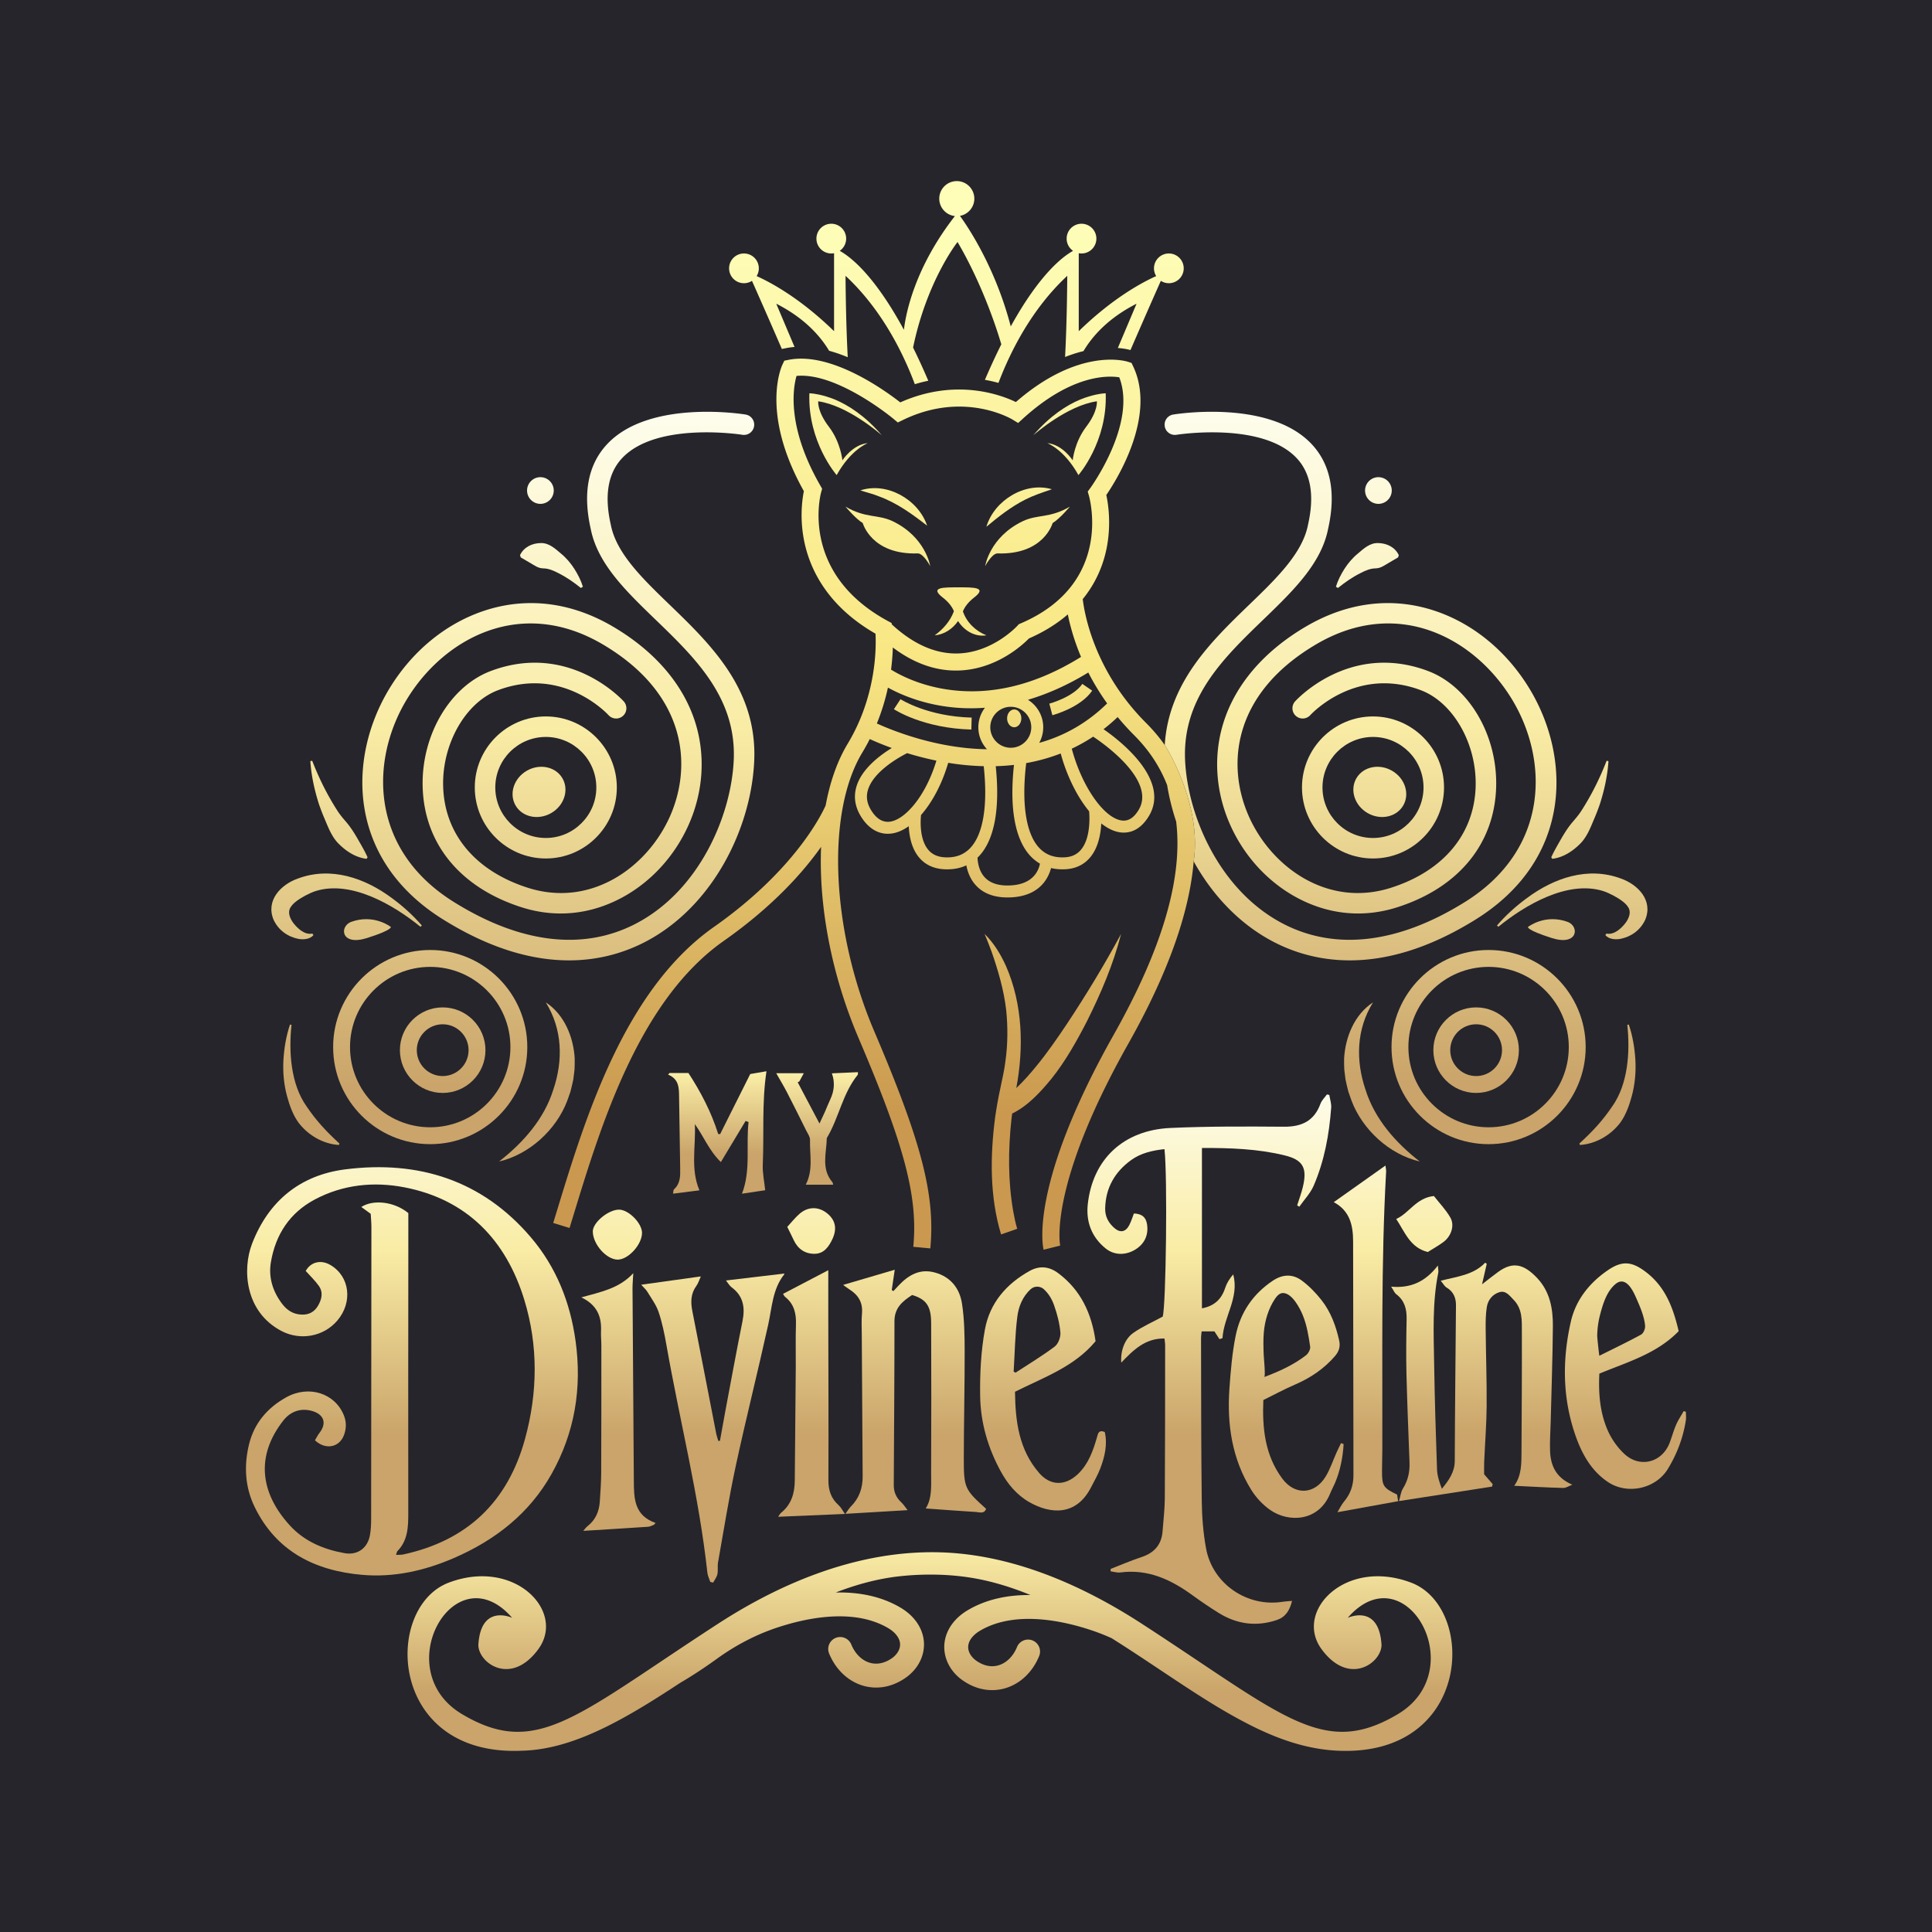 <?xml version="1.0" encoding="UTF-8"?>
<svg data-bbox="0 0 1080 1080" viewBox="0 0 1080 1080" xmlns:xlink="http://www.w3.org/1999/xlink" xmlns="http://www.w3.org/2000/svg" data-type="ugc">
    <g>
        <defs>
            <linearGradient gradientUnits="userSpaceOnUse" y2="654.411" x2="400.958" y1="560.323" x1="400.958" id="9034218b-8749-4b3d-8b19-a169f13dc2dc">
                <stop stop-color="#fefef1" offset="0"/>
                <stop stop-color="#f9eca5" offset=".436"/>
                <stop stop-color="#caa46a" offset=".902"/>
            </linearGradient>
            <linearGradient xlink:href="#9034218b-8749-4b3d-8b19-a169f13dc2dc" y2="654.411" x2="456.752" y1="560.323" x1="456.752" id="f95d749e-c808-4c98-a829-6e8ddc7b9299"/>
            <linearGradient xlink:href="#9034218b-8749-4b3d-8b19-a169f13dc2dc" y2="823.96" x2="230.26" y1="602.345" x1="230.26" id="709cb539-4118-45a6-88e2-eb977bedd6a3"/>
            <linearGradient xlink:href="#9034218b-8749-4b3d-8b19-a169f13dc2dc" y2="823.96" x2="676.018" y1="602.345" x1="676.018" id="9fe10ac4-d33c-42af-826f-02a4d916a115"/>
            <linearGradient xlink:href="#9034218b-8749-4b3d-8b19-a169f13dc2dc" y2="823.96" x2="828.292" y1="602.345" x1="828.292" id="b15c962d-3d10-4c7e-83f5-638ecd8b5730"/>
            <linearGradient xlink:href="#9034218b-8749-4b3d-8b19-a169f13dc2dc" y2="823.96" x2="511.282" y1="602.345" x1="511.282" id="50cb4653-ade4-4680-9e15-755ba3533183"/>
            <linearGradient xlink:href="#9034218b-8749-4b3d-8b19-a169f13dc2dc" y2="823.96" x2="398.456" y1="602.345" x1="398.456" id="33cf7372-b851-4bbb-8c1a-a7ebe2e97a59"/>
            <linearGradient xlink:href="#9034218b-8749-4b3d-8b19-a169f13dc2dc" y2="823.96" x2="583.05" y1="602.345" x1="583.05" id="90bc402e-d610-4595-ac2f-89caa4f78278"/>
            <linearGradient xlink:href="#9034218b-8749-4b3d-8b19-a169f13dc2dc" y2="823.96" x2="719.01" y1="602.345" x1="719.01" id="2987412a-b6ea-4859-a5f2-d4e53fb7e7f7"/>
            <linearGradient xlink:href="#9034218b-8749-4b3d-8b19-a169f13dc2dc" y2="823.96" x2="908.647" y1="602.345" x1="908.647" id="10fcb346-af90-4e19-8b1d-715fadc1506c"/>
            <linearGradient xlink:href="#9034218b-8749-4b3d-8b19-a169f13dc2dc" y2="823.96" x2="763.572" y1="602.345" x1="763.572" id="1877f6bd-83b6-4aec-84db-4ff1969176a5"/>
            <linearGradient xlink:href="#9034218b-8749-4b3d-8b19-a169f13dc2dc" y2="823.96" x2="345.716" y1="602.345" x1="345.716" id="d550c532-ce02-4b51-aa04-00660fd9a960"/>
            <linearGradient xlink:href="#9034218b-8749-4b3d-8b19-a169f13dc2dc" y2="823.96" x2="453.658" y1="602.345" x1="453.658" id="99857a58-0ee8-4006-87eb-22d185e1cafa"/>
            <linearGradient xlink:href="#9034218b-8749-4b3d-8b19-a169f13dc2dc" y2="823.96" x2="796.176" y1="602.345" x1="796.176" id="91efcf8c-1dfd-406b-b966-a3c9fe249283"/>
            <linearGradient xlink:href="#9034218b-8749-4b3d-8b19-a169f13dc2dc" y2="823.96" x2="345.135" y1="602.345" x1="345.135" id="ec0d1a38-a638-4641-be5b-15e43594fca5"/>
            <linearGradient xlink:href="#9034218b-8749-4b3d-8b19-a169f13dc2dc" y2="823.96" x2="453.449" y1="602.345" x1="453.449" id="737e4ff9-843a-4243-8339-1d8ad7e1ccf5"/>
            <linearGradient xlink:href="#9034218b-8749-4b3d-8b19-a169f13dc2dc" y2="649.852" x2="312.128" y1="219.563" x1="312.128" id="c6746786-41f0-4236-ab77-7bae22726235"/>
            <linearGradient xlink:href="#9034218b-8749-4b3d-8b19-a169f13dc2dc" y2="649.852" x2="305.11" y1="219.563" x1="305.11" id="bc79db14-2c8e-4951-95b0-a80249e1adf6"/>
            <linearGradient xlink:href="#9034218b-8749-4b3d-8b19-a169f13dc2dc" gradientTransform="rotate(30 301.31 442.676)" y2="649.852" x2="301.311" y1="219.563" x1="301.311" id="0c8ffb41-cf7c-478c-a5e9-c916aaafeb82"/>
            <linearGradient xlink:href="#9034218b-8749-4b3d-8b19-a169f13dc2dc" y2="649.852" x2="193.752" y1="219.563" x1="193.752" id="0328f5fe-0c5e-4d5d-a80d-46e84858c0d3"/>
            <linearGradient xlink:href="#9034218b-8749-4b3d-8b19-a169f13dc2dc" y2="649.852" x2="189.483" y1="219.563" x1="189.483" id="fd0c6dc4-74ff-4eee-879d-c1e670f9b0a6"/>
            <linearGradient xlink:href="#9034218b-8749-4b3d-8b19-a169f13dc2dc" y2="649.852" x2="205.391" y1="219.563" x1="205.391" id="f22c0efe-73dd-49d9-9008-2d7f8f89dafd"/>
            <linearGradient xlink:href="#9034218b-8749-4b3d-8b19-a169f13dc2dc" y2="649.852" x2="174.045" y1="219.563" x1="174.045" id="21e95e66-ce40-4007-9312-e7994bb26fdf"/>
            <linearGradient xlink:href="#9034218b-8749-4b3d-8b19-a169f13dc2dc" y2="649.852" x2="240.495" y1="219.563" x1="240.495" id="bfded610-6fcf-4c0f-90a5-5fb09b212260"/>
            <linearGradient xlink:href="#9034218b-8749-4b3d-8b19-a169f13dc2dc" y2="649.852" x2="247.464" y1="219.563" x1="247.464" id="e6ad893f-d2fa-48db-b559-c1ff0fdb1d74"/>
            <linearGradient xlink:href="#9034218b-8749-4b3d-8b19-a169f13dc2dc" y2="649.852" x2="300.123" y1="219.563" x1="300.123" id="e0475bb9-f957-44c7-afde-7da72cc10b1e"/>
            <linearGradient xlink:href="#9034218b-8749-4b3d-8b19-a169f13dc2dc" y2="649.852" x2="308.266" y1="219.563" x1="308.266" id="fe2e23a4-0fea-4beb-9412-5dbd1a07c864"/>
            <linearGradient xlink:href="#9034218b-8749-4b3d-8b19-a169f13dc2dc" gradientTransform="rotate(67.5 302.09 274.203)" y2="649.852" x2="302.089" y1="219.563" x1="302.089" id="9202b10d-f834-4b12-88a6-8be7dd47c4a1"/>
            <linearGradient xlink:href="#9034218b-8749-4b3d-8b19-a169f13dc2dc" y2="647.667" x2="760.544" y1="218.417" x1="760.544" id="b8543bcc-3fcc-4828-acda-ddb5083999e0"/>
            <linearGradient xlink:href="#9034218b-8749-4b3d-8b19-a169f13dc2dc" y2="647.667" x2="767.518" y1="218.417" x1="767.518" id="634f5f7f-d8fd-402e-b10e-e97b0c6aac62"/>
            <linearGradient xlink:href="#9034218b-8749-4b3d-8b19-a169f13dc2dc" gradientTransform="rotate(60 771.317 442.676)" y2="647.667" x2="771.317" y1="218.417" x1="771.317" id="1655fd2f-544d-4f64-a6bc-3ef20925604e"/>
            <linearGradient xlink:href="#9034218b-8749-4b3d-8b19-a169f13dc2dc" y2="647.667" x2="878.877" y1="218.417" x1="878.877" id="d26a50ca-cb79-4e71-8831-4b2cae021629"/>
            <linearGradient xlink:href="#9034218b-8749-4b3d-8b19-a169f13dc2dc" y2="647.667" x2="883.146" y1="218.417" x1="883.146" id="9a7b9050-8995-4eeb-bc4e-8125dbcfdd82"/>
            <linearGradient xlink:href="#9034218b-8749-4b3d-8b19-a169f13dc2dc" y2="647.667" x2="867.237" y1="218.417" x1="867.237" id="11adbe1a-a405-4749-b840-ea74d8fd582e"/>
            <linearGradient xlink:href="#9034218b-8749-4b3d-8b19-a169f13dc2dc" y2="647.667" x2="898.583" y1="218.417" x1="898.583" id="89dd97aa-70fc-4ed7-b03b-ec955da4e4dd"/>
            <linearGradient xlink:href="#9034218b-8749-4b3d-8b19-a169f13dc2dc" y2="647.667" x2="832.133" y1="218.417" x1="832.133" id="d53b88a7-17a5-4f88-9b01-746e8adbcc85"/>
            <linearGradient xlink:href="#9034218b-8749-4b3d-8b19-a169f13dc2dc" y2="647.667" x2="825.165" y1="218.417" x1="825.165" id="98c4c877-c72a-48eb-b4cc-dab1789f13e9"/>
            <linearGradient xlink:href="#9034218b-8749-4b3d-8b19-a169f13dc2dc" y2="647.667" x2="772.506" y1="218.417" x1="772.506" id="18cc31ae-699f-4b22-9dc9-e1983d382e55"/>
            <linearGradient xlink:href="#9034218b-8749-4b3d-8b19-a169f13dc2dc" y2="647.667" x2="764.362" y1="218.417" x1="764.362" id="54aea180-a91c-4b3e-906d-3fc84bd62fdc"/>
            <linearGradient xlink:href="#9034218b-8749-4b3d-8b19-a169f13dc2dc" gradientTransform="rotate(67.5 770.54 274.203)" y2="647.667" x2="770.539" y1="218.417" x1="770.539" id="4368f7e5-1811-4081-84bb-f7f74d50ac7f"/>
            <linearGradient xlink:href="#9034218b-8749-4b3d-8b19-a169f13dc2dc" y2="963.355" x2="519.842" y1="791.443" x1="519.842" id="92e2280d-e9ef-4a3e-a586-3d47b5508cd6"/>
            <linearGradient gradientUnits="userSpaceOnUse" y2="676.934" x2="574.375" y1="123.295" x1="574.375" id="67b7a0e9-1671-4bbb-8fae-f8eecf2fa855">
                <stop stop-color="#fefeb9" offset="0"/>
                <stop stop-color="#f9e784" offset=".436"/>
                <stop stop-color="#ca994f" offset=".902"/>
            </linearGradient>
            <linearGradient xlink:href="#67b7a0e9-1671-4bbb-8fae-f8eecf2fa855" y2="676.934" x2="496.329" y1="123.295" x1="496.329" id="9af6c9a8-dffe-41e6-acac-213ea8f527c4"/>
            <linearGradient xlink:href="#67b7a0e9-1671-4bbb-8fae-f8eecf2fa855" y2="676.934" x2="569.705" y1="123.295" x1="569.705" id="66a3a324-f59a-4b33-9e45-993c5c12cf81"/>
            <linearGradient xlink:href="#67b7a0e9-1671-4bbb-8fae-f8eecf2fa855" y2="676.934" x2="499.618" y1="123.295" x1="499.618" id="7cb5c87f-c379-43e6-96c4-d14e85a5bab6"/>
            <linearGradient xlink:href="#67b7a0e9-1671-4bbb-8fae-f8eecf2fa855" y2="676.934" x2="536.957" x1="536.957" id="f3fd6188-1db6-46c3-b670-032c575d8e2d"/>
            <linearGradient xlink:href="#67b7a0e9-1671-4bbb-8fae-f8eecf2fa855" y2="676.934" x2="597.888" x1="597.888" id="01132e83-2355-47c6-881e-1e90d99c0941"/>
            <linearGradient xlink:href="#67b7a0e9-1671-4bbb-8fae-f8eecf2fa855" y2="676.934" x2="472.663" y1="123.295" x1="472.663" id="204753ef-af76-4486-953a-16d3a30064b2"/>
            <linearGradient xlink:href="#67b7a0e9-1671-4bbb-8fae-f8eecf2fa855" y2="676.934" x2="588.529" x1="588.529" id="334dc483-1672-4a8d-a8b2-9739c6aeb89d"/>
            <linearGradient xlink:href="#67b7a0e9-1671-4bbb-8fae-f8eecf2fa855" y2="676.934" x2="521.436" y1="123.295" x1="521.436" id="9821de97-6b05-4b8a-9b30-0b0176d90e1f"/>
            <linearGradient xlink:href="#67b7a0e9-1671-4bbb-8fae-f8eecf2fa855" y2="676.934" x2="598.557" y1="123.295" x1="598.557" id="326f197f-11d3-4128-9941-f1a154b4c556"/>
            <linearGradient xlink:href="#67b7a0e9-1671-4bbb-8fae-f8eecf2fa855" y2="676.934" x2="566.954" y1="123.295" x1="566.954" id="7ee46100-51e8-4b0d-955b-a38a11398cdc"/>
            <linearGradient xlink:href="#67b7a0e9-1671-4bbb-8fae-f8eecf2fa855" y2="676.934" x2="534.636" y1="123.295" x1="534.636" id="fc07685f-d857-4ce5-be84-516de0b8c29c"/>
            <linearGradient xlink:href="#67b7a0e9-1671-4bbb-8fae-f8eecf2fa855" y2="676.934" x2="488.619" y1="123.295" x1="488.619" id="dcd7d7c2-7457-443d-a748-633f2e8c3721"/>
        </defs>
        <path fill="#26252c" d="M1080 0v1080H0V0z"/>
        <path d="M427.745 665.34c-3.628.544-8.09 1.215-12.979 1.95 5.052-13.08 2.17-26.698 3.685-40.043l-1.652-.644-13.836 23c-6.64-6.449-9.59-14.388-14.547-21.207.607 12.483-2.543 25.099 2.573 37.007l-14.749 1.863c.185-.872.073-2.025.586-2.492 3.483-3.172 3.474-7.266 3.4-11.464-.234-13.205-.39-26.411-.61-39.616-.085-5.1.221-10.391-6.163-12.987l.814-.887h10.56c6.843 10.465 12.765 21.755 16.648 34.101l1.071.076c5.5-10.977 11-21.954 16.84-33.606l9.076-1.56c-2.659 17.625-1.298 34.911-2.064 52.109-.212 4.74.856 9.536 1.347 14.399Z" fill="url(#9034218b-8749-4b3d-8b19-a169f13dc2dc)"/>
        <path d="m465.015 599.998 14.574-.65c-.044.607.104 1.219-.137 1.516-8.487 10.45-10.487 24.066-17.274 35.339-.14 8.353-3.292 17.087 3.122 24.62.272.32.277.869.445 1.443h-15.336c4.307-8.256 2.161-16.778 2.396-25.068.049-1.713-1.28-3.508-2.117-5.195-3.52-7.096-7.038-14.194-10.674-21.232-1.852-3.585-3.952-7.043-6.106-10.851h15.426l-2.504 4.615q-.454.24-.91.477l12.178 23.055c1.244-2.673 2.143-4.535 2.98-6.423 1.03-2.323 1.937-4.703 3.023-6.999q3.533-7.47.914-14.647" fill="url(#f95d749e-c808-4c98-a829-6e8ddc7b9299)"/>
        <path d="m207.222 678.515-5.254-3.812c6.847-4.376 18.563-2.938 26.292 3.419 0 6.324.003 13.46 0 20.598-.029 49.02-.113 98.04-.033 147.06.013 7.8-.197 15.322-6.101 21.35-.371.378-.39 1.103-.702 2.07 1.59-.093 2.853-.002 4.04-.26 35.731-7.758 58.34-29.357 68.024-64.57 7.139-25.963 7.408-52.248-.403-77.765-10.166-33.205-31.866-56.074-66.979-62.878-17.052-3.305-34.358-1.612-50.17 6.812-14.002 7.46-21.897 19.59-24.51 35.024-1.446 8.543 1.078 16.425 6.307 23.316 2.693 3.549 6.17 5.827 10.891 5.992 4.115.144 7.118-1.508 9.128-4.93 2.13-3.624 3.063-7.555.409-11.236-2.104-2.918-4.758-5.438-7.267-8.246 2.81-5.014 8.47-6.488 13.867-3.288 10.793 6.403 12.554 20.738 3.811 31.024-7.692 9.05-20.737 11.337-31.232 5.837-20.45-10.72-21.977-34.461-16.415-48.852 9.257-23.957 27-38.335 52.155-41.512 40.773-5.149 76.432 6.015 103.712 38.038 14.136 16.594 21.964 36.278 24.964 57.947 3.634 26.26-.439 51.135-13.397 74.234-12.457 22.207-31.53 37.072-54.675 47.085-16.336 7.067-33.416 10.913-51.113 9.385-26.404-2.28-48.157-13.054-60.277-38.083-5.365-11.08-6-23.045-3.055-35.007 2.91-11.82 10.37-20.392 20.776-26.17 12.655-7.026 27.2-2.247 32.173 9.989 1.526 3.753 1.49 7.42.088 11.154-2.577 6.868-10.27 8.484-16.215 2.89.785-1.303 1.504-2.825 2.516-4.117 4.198-5.36 2.581-10.34-4.056-12.257-6.176-1.784-12.009.055-16.149 5.334-15.528 19.803-12.978 40.452 3.684 58.668 8.118 8.874 18.862 13.389 30.573 15.469 7.208 1.28 12.896-2.815 14.18-10.082.523-2.956.658-6.013.663-9.025.083-54.434.124-108.868.145-163.302.001-2.512-.266-5.024-.395-7.303" fill="url(#709cb539-4118-45a6-88e2-eb977bedd6a3)"/>
        <path d="M620.816 877.05c5.744-2.226 11.408-4.696 17.252-6.616 7.158-2.353 11.246-6.91 11.817-14.469.466-6.18 1.216-12.364 1.254-18.55.178-28.481.154-56.964.179-85.446.001-1.22-.233-2.44-.365-3.73-10.733-.205-17.425 6.426-24.161 13.48-.51-6.38 1.831-13.197 6.784-16.657 5.025-3.51 10.754-6.013 16.388-9.074 1.842-5.976 2.748-78.592.98-93.618-6.653.72-13.159 2.18-18.578 6.086-9.118 6.57-14.345 15.537-14.568 27.094-.087 4.52 1.837 7.997 5.056 10.855 3.336 2.962 6.451 2.351 8.48-1.68 1.05-2.082 1.736-4.346 2.535-6.397 4.594.232 6.736 2.133 7.344 6.15.902 5.97-1.48 10.99-6.701 14.114-5.444 3.257-11.704 3.174-16.533-.762-7.75-6.317-10.954-14.826-9.91-24.586 2.693-25.188 19.932-41.509 46.204-42.704 21.12-.96 42.302-.855 63.452-.697 9.927.074 16.903-3.197 20.429-12.85.7-1.916 2.375-3.475 3.6-5.198l1.344.294c.371 2.391 1.211 4.818 1.037 7.169-1.109 14.984-3.794 29.697-9.773 43.542-1.85 4.281-5.32 7.863-8.048 11.764l-1.2-.755c1.08-3.431 2.376-6.812 3.203-10.303 2.508-10.596.19-15.114-10.244-17.659-15.026-3.664-30.411-4.17-46.177-4.135v89.652c6.666-1.224 10.868-4.899 12.944-11.289.898-2.764 2.482-5.307 4.539-7.69 3.506 13.03-5.297 23.554-5.99 35.648l-1.696.563-2.819-4.355h-7.147c-.12 1.258-.34 2.47-.337 3.682.085 30.393.025 60.788.404 91.177.111 8.873.81 17.855 2.421 26.57 3.657 19.786 23.044 32.908 42.85 29.723 1.486-.24 3.004-.285 5.208-.483-1.359 5.498-3.74 9.08-8.553 10.696-11.446 3.84-22.301 2.334-32.471-3.966-4.998-3.096-9.871-6.418-14.627-9.877-12.037-8.756-24.862-14.778-40.316-12.755-1.746.23-3.602-.382-5.408-.604z" fill="url(#9fe10ac4-d33c-42af-826f-02a4d916a115)"/>
        <path d="M805.386 715.935c9.342-2.39 18.311-3.225 24.841-10.086l.874.642c-.845 3.67-1.69 7.34-2.631 11.437 3.21-2.47 6.081-4.79 9.066-6.951 8.334-6.036 14.482-4.186 21.718 3.43 7.163 7.54 8.898 17.136 8.814 26.99-.152 17.817-.783 35.63-1.22 53.446-.132 5.407-.556 10.824-.358 16.219.306 8.342 3.426 15.052 12.428 18.878-1.703.643-3.421 1.873-5.108 1.831-8.995-.22-17.982-.76-27.362-1.207 4.166-5.747 4.042-12.472 4.078-19.136.118-22.276.27-44.553.203-66.829-.02-6.288.427-12.855-4.594-17.974-2.233-2.276-4.326-5.361-7.9-4.305-3.851 1.138-6.444 4.324-7.09 8.27-.663 4.05-.685 8.24-.648 12.364.13 14.32.652 28.641.546 42.959-.077 10.49-.928 20.973-1.383 31.46-.109 2.505-.016 5.019-.016 6.754l4.751 5.472-.319 1.419-52.037 8.09c.785-2.607 1.021-5.126 2.223-7.038 2.843-4.521 3.857-9.336 3.667-14.552-.603-16.538-1.318-33.073-1.715-49.616-.245-10.177-.113-20.37.091-30.55.113-5.588-1.128-10.346-5.804-13.885-.985-.745-1.476-2.144-2.836-4.222 11.189 1.02 19.253-2.94 26.117-11.795.15 2.218.399 3.1.237 3.897-3.416 16.843-2.6 33.89-2.328 50.887.315 19.724.91 39.446 1.614 59.16.13 3.65 1.359 7.262 2.713 10.858 3.898-4.802 7.18-9.324 7.2-15.63.099-28.959.448-57.917.68-86.875.034-4.24-1.374-7.719-5.267-10.017-1.144-.676-1.843-2.108-3.246-3.795Z" fill="url(#b15c962d-3d10-4c7e-83f5-638ecd8b5730)"/>
        <path d="M472.59 846.24c1.266-1.716 2.025-3.065 3.079-4.122 4.66-4.67 6.61-10.305 6.56-16.834-.205-26.403-.342-52.806-.489-79.21-.022-3.976-.233-7.976.116-11.923.545-6.16-2.158-10.35-7.147-13.462-1.003-.626-1.932-1.37-3.394-2.419l28.85-8.473-1.67 11.367.928.563c.976-1.051 1.942-2.11 2.927-3.15 5.563-5.88 11.909-9.574 20.379-7.199 8.83 2.477 13.745 8.927 15.038 17.377 1.337 8.742 1.471 17.722 1.488 26.6.037 19.881-.458 39.764-.484 59.646-.022 16.805.496 17.631 12.479 28.452-1.116 2.97-3.645 1.88-5.636 1.757-9.333-.577-18.656-1.29-28.13-1.966 3.684-5.782 2.987-12.8 3.02-19.612.132-27.996.123-55.993.021-83.99-.034-9.547-2.709-13.336-10.632-15.726-5.206 3.372-9.887 7.044-9.884 14.612.01 30.541-.215 61.082-.386 91.623-.022 3.912 1.383 7.07 4.255 9.714 1.174 1.082 2.036 2.503 3.476 4.32l-34.763 2.056Z" fill="url(#50cb4653-ade4-4680-9e15-755ba3533183)"/>
        <path d="M402.456 805.419c1.007-5.561 1.98-11.129 3.028-16.682 3.15-16.699 6.195-33.42 9.56-50.076 1.546-7.656.584-14.137-6.086-19.062-1.205-.89-1.974-2.369-3.13-3.805l32.558-3.857c.012.048.135.271.074.347-6.605 8.252-6.872 18.452-9.015 28.17-5.815 26.374-12.44 52.57-18.136 78.967-3.853 17.859-6.706 35.934-9.915 53.93-.386 2.168.093 4.502-.367 6.644-.356 1.658-1.553 3.135-2.376 4.692l-1.6-.384c-.557-1.719-1.432-3.403-1.624-5.162-4.678-42.907-15.401-84.726-22.865-127.13-1.1-6.249-2.363-12.538-4.374-18.533-1.366-4.072-4.112-7.697-6.364-11.448-.694-1.156-1.794-2.068-3.39-3.855l33.334-4.645c-.97 2.123-1.442 3.855-2.436 5.203-3.207 4.35-3.312 9.048-2.318 14.095 4.483 22.763 8.863 45.546 13.307 68.316.286 1.466.805 2.886 1.216 4.327z" fill="url(#33cf7372-b851-4bbb-8c1a-a7ebe2e97a59)"/>
        <path d="M617.577 800.499c1.59 6.942.006 13.698-2.462 20.253-1.393 3.699-3.42 7.165-5.234 10.699-8.253 16.073-22.543 15.022-34.413 8.297-7.067-4.004-12.176-10.158-16.058-17.263-7.139-13.066-11.257-27.18-11.492-41.937-.198-12.486.423-25.204 2.675-37.453 2.68-14.584 11.874-25.372 24.95-32.621 5.654-3.134 10.997-2.519 16.062 1.277 12.61 9.453 18.645 22.512 20.827 38-11.816 14.252-28.892 20.178-45.04 28.253.19 16.418 2.15 32.346 13.525 45.426 6.294 7.238 14.605 7.31 21.7.527 5.864-5.607 8.417-12.977 10.604-20.518.559-1.926.805-4.373 4.356-2.94m-50.942-33.777 1.055.613c7.357-4.817 14.93-9.348 21.935-14.634 1.98-1.494 3.37-5.289 3.144-7.863-.45-5.138-1.805-10.302-3.534-15.191-1.196-3.385-2.993-6.49-5.717-8.962-2.094-1.9-5.337-1.914-7.412.006-4.457 4.127-6.695 9.565-7.434 15.467-1.265 10.114-1.401 20.37-2.037 30.564" fill="url(#90bc402e-d610-4595-ac2f-89caa4f78278)"/>
        <path d="M751.1 807.266c-.462 7.427-1.853 14.672-4.768 21.599-.863 2.05-1.958 4.005-2.796 6.065-6.417 15.763-23.173 16.3-33.414 9.203-4.178-2.896-7.972-6.96-10.66-11.289-10.72-17.269-13.608-36.48-12.215-56.412.698-9.981 1.532-20.043 3.513-29.823 2.617-12.919 9.666-23.334 20.857-30.755 5.436-3.604 11.014-3.76 16.035-.06 4.144 3.057 7.87 6.907 11.07 10.967 5.19 6.583 8.044 14.37 9.875 22.54.763 3.406-.06 6.121-2.337 8.762-6.159 7.145-13.695 12.195-22.314 15.916-5.962 2.574-11.693 5.681-17.735 8.653-.647 15.889.94 30.87 10.557 43.879 7.026 9.504 18.1 9.041 24.283-1.122 2.534-4.166 4.068-8.939 6.086-13.422.8-1.776 1.678-3.516 2.521-5.272zm-44.38-37.496c8.529-3.197 16.402-6.817 23.319-12.135 1.307-1.006 2.576-3.345 2.354-4.845-.887-5.98-1.854-12.058-4.171-17.68-1.605-3.897-5.937-12.247-10.99-12.3-1.898-.02-3.388 1.584-4.451 3.157-3.716 5.499-5.75 12.323-6.302 18.903-.351 4.189-.222 8.4-.052 12.594.05 1.228 1.099 12.004.293 12.306" fill="url(#2987412a-b6ea-4859-a5f2-d4e53fb7e7f7)"/>
        <path d="M894.044 767.885c-.538 11.045.316 21.705 4.629 31.602 2.098 4.814 5.38 9.487 9.188 13.105 8.778 8.34 21.378 5 25.569-6.274 1.218-3.276 2.142-6.673 3.534-9.869 1.154-2.65 2.8-5.088 4.227-7.62l1.23.368c0 1.62.211 3.273-.035 4.854-1.512 9.704-4.944 18.73-10.05 27.098-6.77 11.1-22.631 14.606-33.521 7.278-9.255-6.228-14.445-15.544-18.03-25.724-7.397-21.005-7.548-42.546-2.656-63.964 2.772-12.14 10.458-21.717 20.779-28.744 8.09-5.509 13.488-4.78 21.249 1.143 10.982 8.383 15.218 20.223 18.234 32.994-12.383 12.715-28.672 17.236-44.347 23.753m13.007-51.466c-1.264-.19-2.651.217-4.155 1.518-4.813 4.164-6.86 11.001-8.418 16.926a49.7 49.7 0 0 0-1.627 11.863c-.015.974 1.092 11.211 1.208 11.153 7.885-3.942 15.727-7.688 23.346-11.843 1.274-.695 2.328-3.215 2.216-4.802-.38-5.356-3.062-11.299-5.19-16.137-1.447-3.291-3.959-8.167-7.38-8.678" fill="url(#10fcb346-af90-4e19-8b1d-715fadc1506c)"/>
        <path d="m745.577 672.017 28.902-20.467c.137 1.222.428 2.357.366 3.473-2.882 51.627-1.952 103.305-2.112 154.969-.013 4.133-.174 8.266-.178 12.4-.008 8.283.678 9.354 8.428 13.103l.584 3.686-33.934 6.158c1.5-2.47 2.315-4.317 3.57-5.789 3.69-4.32 5.394-9.256 5.384-14.896-.077-43.564-.133-87.127-.187-130.691-.01-9.008-1.827-17.152-10.823-21.945Z" fill="url(#1877f6bd-83b6-4aec-84db-4ff1969176a5)"/>
        <path d="M365.624 852.316c-1.097.398-2.176 1.076-3.295 1.152-12.002.813-24.01 1.53-36.272 2.29.678-.758 1.42-1.868 2.42-2.655 4.433-3.494 6.452-8.176 6.81-13.647.354-5.39.763-10.79.787-16.186.106-23.688.089-47.376.093-71.064 0-2.7-.316-5.41-.19-8.102.38-8.15-2.232-14.66-11.013-18.868 10.846-3.033 21.074-4.897 29.048-13.51-.18 3.452-.445 6.024-.43 8.593.225 35.768.495 71.536.735 107.303.065 9.75.067 19.5 12.15 23.712z" fill="url(#d550c532-ce02-4b51-aa04-00660fd9a960)"/>
        <path d="M434.985 847.886c.504-.681.984-1.69 1.766-2.33 5.659-4.635 7.468-10.848 7.53-17.828.185-21.163.396-42.325.561-63.488.063-7.956-.163-15.919.1-23.867.2-6.069-.999-11.355-5.96-15.319-.477-.38-.778-.987-1.135-1.506-.076-.11-.043-.297-.044-.314l25.21-13.18c0 8.788-.01 17.479.003 26.17.046 30.394.196 60.788.068 91.181-.024 5.669 1.466 10.214 5.702 13.998 1.394 1.245 2.26 3.081 3.545 4.9z" fill="url(#99857a58-0ee8-4006-87eb-22d185e1cafa)"/>
        <path d="M798.136 699.883c-9.903-2.478-12.713-11.011-17.64-18.459 7.296-3.301 11.096-11.778 21.061-12.841 2.955 3.782 6.607 7.576 9.18 11.998 2.518 4.329.57 10.357-3.707 13.604-2.767 2.102-5.86 3.776-8.894 5.698" fill="url(#91efcf8c-1dfd-406b-b966-a3c9fe249283)"/>
        <path d="M346.1 676.198c5.294.05 12.683 7.475 12.789 12.85.126 6.464-7.56 15.04-13.526 15.09-6.298.053-13.975-8.601-13.983-15.764-.006-5 8.738-12.233 14.72-12.176" fill="url(#ec0d1a38-a638-4641-be5b-15e43594fca5)"/>
        <path d="M440.087 685.842c2.265-2.441 4.392-5.207 6.987-7.425 4.726-4.04 10.546-3.964 15.238-.214 4.706 3.761 5.735 8.604 3.02 14.425-2.03 4.354-4.782 8.243-10.043 8.258-5.297.016-9.303-2.717-11.6-7.674-1.06-2.287-2.21-4.53-3.602-7.37" fill="url(#737e4ff9-843a-4243-8339-1d8ad7e1ccf5)"/>
        <path d="M247.521 513.864c27.315 17.072 50.931 22.992 70.556 22.991 17.555 0 31.917-4.74 42.86-10.472 17.589-9.213 32.7-24.288 43.702-43.594 10.03-17.602 16.053-37.895 16.961-57.143 1.892-40.113-24.187-65.295-47.196-87.514-15.355-14.826-29.858-28.83-32.955-44.761l-.036-.172c-3.673-16.221-1.53-28.706 6.369-37.106 19.284-20.509 66.51-13.153 67.168-13.047a5.73 5.73 0 0 0 1.852-11.31c-2.186-.357-53.84-8.487-77.352 16.488-10.667 11.33-13.774 27.286-9.233 47.422 3.817 19.435 19.56 34.638 36.226 50.73 22.299 21.533 45.357 43.799 43.71 78.73-1.458 30.894-19.145 72.588-54.534 91.125-29.428 15.417-64.708 11.237-102.024-12.085-47.285-29.553-46.688-79.44-26.124-113.284 20.523-33.778 63.564-57.762 109.566-30.599 46.981 27.742 50.097 67.97 37.348 96.368-12.693 28.272-44.057 50.95-79.443 39.593-29.337-9.416-46.548-30.118-47.219-56.797-.597-23.735 12.577-46.775 30.645-53.594 35.959-13.57 60.783 12.827 61.812 13.945a5.73 5.73 0 1 0 8.48-7.709c-1.244-1.368-30.966-33.325-74.339-16.958-22.776 8.596-38.78 35.766-38.055 64.604.801 31.85 20.912 56.424 55.174 67.42 18.875 6.06 38.241 4.248 56.007-5.24 16.268-8.686 29.548-23.094 37.394-40.57 8.316-18.523 9.663-38.966 3.793-57.561-6.687-21.182-22.514-39.637-45.77-53.37-23.507-13.88-48.624-16.936-72.637-8.836-21.257 7.17-39.92 22.566-52.55 43.353-23.394 38.503-24.034 95.28 29.844 128.953" fill="url(#c6746786-41f0-4236-ab77-7bae22726235)"/>
        <path d="M305.11 400.493c-21.891 0-39.701 17.81-39.701 39.701s17.81 39.701 39.701 39.701 39.702-17.81 39.702-39.701-17.81-39.701-39.702-39.701m0 67.942c-15.572 0-28.24-12.669-28.24-28.241s12.668-28.24 28.24-28.24 28.241 12.668 28.241 28.24-12.668 28.24-28.24 28.24" fill="url(#bc79db14-2c8e-4951-95b0-a80249e1adf6)"/>
        <path transform="rotate(-30 301.31 442.676)" fill="url(#0c8ffb41-cf7c-478c-a5e9-c916aaafeb82)" d="M316.456 442.676c0 7.541-6.78 13.655-15.145 13.655s-15.145-6.114-15.145-13.655 6.78-13.655 15.145-13.655 15.145 6.114 15.145 13.655"/>
        <path d="m175.226 522.725-.615-.851c-4.272.898-8.257-2.856-10.621-5.885-1.959-2.66-3.28-5.946-1.659-8.65 1.597-2.804 5.237-4.963 8.354-6.703 2.008-1.02 3.934-1.986 6.018-2.613 19.75-5.984 43.366 7.857 58.351 20.059l.753-.733c-4.959-5.719-10.605-10.832-16.724-15.309-15.103-11.244-34.102-17.833-52.606-10.915-9.422 3.303-18.042 12.194-13.56 22.992 2.736 5.91 7.956 9.572 14.028 10.754 2.83.442 6.305.193 8.282-2.146Z" fill="url(#0328f5fe-0c5e-4d5d-a80d-46e84858c0d3)"/>
        <path d="M181.261 457.256c2.206 5.135 4.162 10.69 8.33 14.68 4.162 4.096 9.311 7.4 15.28 8.158l.608-.856c-1.249-2.78-2.57-5.087-3.848-7.359-2.552-4.453-4.899-8.68-8.253-12.54-1.633-1.92-3.312-3.875-4.698-6.031-5.676-8.821-10.354-18.209-14.163-28.034l-1.03.203c.53 8.166 2.313 16.22 4.803 24.03a119 119 0 0 0 2.97 7.749Z" fill="url(#fd0c6dc4-74ff-4eee-879d-c1e670f9b0a6)"/>
        <path d="M196.06 515.423c-6.472 2.75-5.326 13.523 9.115 8.94 14.44-4.585 13.294-6.19 13.294-6.19s-9.521-7.564-22.41-2.75" fill="url(#f22c0efe-73dd-49d9-9008-2d7f8f89dafd)"/>
        <path d="M171.413 618.53c-8.912-12.5-10.08-30.656-8.455-45.592l-.833-.215c-2.14 6.317-3.26 12.932-3.68 19.67-.381 6.827.2 13.72 2.018 20.383 1.373 5.056 3.208 10.296 6.314 14.655 5.319 7.106 13.748 12.049 22.643 12.62l.337-.792c-7.527-6.914-12.982-12.801-18.344-20.729" fill="url(#21e95e66-ce40-4007-9312-e7994bb26fdf)"/>
        <path d="M240.495 531.054c-29.924 0-54.27 24.345-54.27 54.27s24.346 54.269 54.27 54.269 54.27-24.345 54.27-54.27-24.345-54.27-54.27-54.27m0 99.102c-24.72 0-44.833-20.112-44.833-44.833s20.112-44.833 44.833-44.833 44.833 20.112 44.833 44.833-20.112 44.833-44.833 44.833" fill="url(#bfded610-6fcf-4c0f-90a5-5fb09b212260)"/>
        <path d="M247.464 563.14c-13.184 0-23.91 10.727-23.91 23.911s10.726 23.91 23.91 23.91 23.91-10.726 23.91-23.91-10.726-23.91-23.91-23.91m0 38.384c-7.98 0-14.473-6.492-14.473-14.473s6.492-14.473 14.473-14.473 14.473 6.493 14.473 14.473-6.493 14.473-14.473 14.473" fill="url(#e6ad893f-d2fa-48db-b559-c1ff0fdb1d74)"/>
        <path d="M318.869 610.3c.492-2.015 1.256-4.938 1.63-6.977.216-1.73.489-3.646.661-5.367.14-2.045.098-4.266.103-6.325-.709-11.993-5.837-24.557-16.153-31.283 9.383 15.097 9.69 32.532 4.219 48.705-5.118 16.444-16.866 29.745-30.348 40.229 16.935-3.938 31.966-17.723 38.105-33.928.4-1.111 1.43-3.964 1.783-5.055" fill="url(#e0475bb9-f957-44c7-afde-7da72cc10b1e)"/>
        <path d="M296.324 314.65c2.628 1.488 4.323 2.961 7.291 3.078 2.97.01 5.793 1.225 8.47 2.626 4.51 2.253 8.598 5.083 12.632 8.334l1.128-.717c-1.092-3.536-2.768-6.784-4.761-9.965-2.031-3.145-4.5-6.128-7.623-8.66-3.131-2.674-6.688-5.964-11.25-5.768-4.537.063-9.308 2.097-11.523 6.755l.423 1.269c2.198 1.334 3.806 2.19 5.213 3.049" fill="url(#fe2e23a4-0fea-4beb-9412-5dbd1a07c864)"/>
        <path transform="rotate(-67.5 302.09 274.203)" fill="url(#9202b10d-f834-4b12-88a6-8be7dd47c4a1)" d="M309.547 274.203a7.458 7.458 0 1 1-14.916 0 7.458 7.458 0 0 1 14.916 0"/>
        <path d="M854.948 384.907c-12.626-20.782-31.288-36.177-52.547-43.35-24.01-8.098-49.127-5.042-72.64 8.834-23.256 13.734-39.08 32.195-45.766 53.368-5.874 18.595-4.527 39.042 3.791 57.57 7.85 17.468 21.126 31.88 37.4 40.57 17.764 9.484 37.132 11.299 56.004 5.234 34.257-10.992 54.37-35.566 55.172-67.416.726-28.843-15.28-56.014-38.058-64.609-43.369-16.36-73.09 15.596-74.331 16.962-2.13 2.34-1.958 5.969.382 8.089 2.34 2.13 5.969 1.958 8.09-.382 1.03-1.118 25.852-27.515 61.819-13.944 18.06 6.82 31.24 29.855 30.638 53.597-.669 26.674-17.879 47.38-47.218 56.797-35.384 11.355-66.747-11.327-79.44-39.596-12.75-28.394-9.636-68.63 37.352-96.364 45.995-27.171 89.038-3.18 109.562 30.6 20.562 33.836 21.164 83.728-26.13 113.277-37.313 23.322-72.592 27.505-102.017 12.09-35.394-18.537-53.082-60.234-54.533-91.13-1.652-34.925 21.412-57.197 43.712-78.724 16.666-16.092 32.405-31.296 36.225-50.732 4.536-20.141 1.432-36.09-9.235-47.427-23.514-24.974-75.172-16.847-77.35-16.484a5.728 5.728 0 1 0 1.844 11.308c.659-.105 47.886-7.46 67.168 13.046 7.908 8.404 10.047 20.886 6.37 37.113l-.029.162c-3.103 15.94-17.6 29.94-32.958 44.763-21.202 20.476-44.992 43.483-47.122 78.351 0 0 20.925 32.386 16.179 65.02.238.43.468.86.706 1.29 11.002 19.3 26.111 34.38 43.703 43.597 10.945 5.73 25.309 10.467 42.862 10.467 19.627 0 43.235-5.921 70.559-22.988 53.874-33.675 53.234-90.452 29.836-128.96" fill="url(#b8543bcc-3fcc-4828-acda-ddb5083999e0)"/>
        <path d="M807.22 440.194c0-21.891-17.81-39.701-39.702-39.701s-39.701 17.81-39.701 39.701 17.81 39.701 39.701 39.701 39.701-17.81 39.701-39.701m-67.943 0c0-15.572 12.669-28.24 28.241-28.24s28.241 12.668 28.241 28.24-12.669 28.24-28.24 28.24-28.242-12.668-28.242-28.24" fill="url(#634f5f7f-d8fd-402e-b10e-e97b0c6aac62)"/>
        <path transform="rotate(-60 771.317 442.676)" fill="url(#1655fd2f-544d-4f64-a6bc-3ef20925604e)" d="M784.972 442.676c0 8.364-6.114 15.145-13.655 15.145s-13.655-6.78-13.655-15.145 6.114-15.145 13.655-15.145 13.655 6.78 13.655 15.145"/>
        <path d="M906.152 491.125c-18.504-6.919-37.503-.33-52.607 10.915-6.118 4.476-11.765 9.59-16.723 15.308l.753.733c14.985-12.2 38.6-26.042 58.35-20.058 2.084.627 4.01 1.592 6.019 2.612 3.116 1.74 6.756 3.9 8.353 6.704 1.623 2.704.3 5.99-1.658 8.65-2.364 3.029-6.35 6.783-10.622 5.884l-.615.852c1.977 2.339 5.451 2.588 8.282 2.145 6.072-1.181 11.292-4.844 14.027-10.754 4.483-10.798-4.137-19.688-13.559-22.991" fill="url(#d26a50ca-cb79-4e71-8831-4b2cae021629)"/>
        <path d="M867.758 480.094c5.969-.759 11.118-4.062 15.28-8.157 4.168-3.99 6.123-9.546 8.33-14.681a119 119 0 0 0 2.97-7.748c2.49-7.812 4.273-15.865 4.804-24.031l-1.031-.203c-3.809 9.825-8.487 19.212-14.163 28.033-1.386 2.157-3.064 4.112-4.697 6.032-3.355 3.86-5.702 8.087-8.254 12.54-1.278 2.272-2.599 4.58-3.848 7.359z" fill="url(#9a7b9050-8995-4eeb-bc4e-8125dbcfdd82)"/>
        <path d="M876.57 515.423c-12.89-4.814-22.41 2.75-22.41 2.75s-1.146 1.605 13.294 6.19c14.44 4.583 15.586-6.19 9.115-8.94" fill="url(#11adbe1a-a405-4749-b840-ea74d8fd582e)"/>
        <path d="m910.503 572.723-.832.215c1.624 14.936.456 33.092-8.456 45.592-5.361 7.928-10.816 13.815-18.343 20.73l.336.79c8.896-.57 17.325-5.512 22.644-12.62 3.105-4.358 4.94-9.598 6.313-14.654 1.818-6.663 2.4-13.556 2.019-20.383-.42-6.738-1.541-13.353-3.68-19.67" fill="url(#89dd97aa-70fc-4ed7-b03b-ec955da4e4dd)"/>
        <path d="M832.133 531.054c-29.924 0-54.27 24.345-54.27 54.27s24.346 54.269 54.27 54.269 54.27-24.345 54.27-54.27-24.345-54.27-54.27-54.27m0 99.102c-24.72 0-44.833-20.112-44.833-44.833s20.112-44.833 44.833-44.833 44.833 20.112 44.833 44.833-20.112 44.833-44.833 44.833" fill="url(#d53b88a7-17a5-4f88-9b01-746e8adbcc85)"/>
        <path d="M825.165 563.14c-13.184 0-23.91 10.727-23.91 23.911s10.726 23.91 23.91 23.91 23.91-10.726 23.91-23.91-10.726-23.91-23.91-23.91m0 38.384c-7.981 0-14.474-6.492-14.474-14.473s6.493-14.473 14.474-14.473 14.473 6.493 14.473 14.473-6.493 14.473-14.473 14.473" fill="url(#98c4c877-c72a-48eb-b4cc-dab1789f13e9)"/>
        <path d="M763.3 609.053c-5.471-16.173-5.165-33.608 4.218-48.705-10.315 6.726-15.443 19.29-16.152 31.283.005 2.06-.038 4.28.102 6.325.173 1.72.446 3.638.662 5.367.373 2.039 1.137 4.962 1.63 6.976.353 1.091 1.382 3.944 1.782 5.055 6.14 16.205 21.171 29.99 38.106 33.928-13.482-10.484-25.23-23.785-30.348-40.229" fill="url(#18cc31ae-699f-4b22-9dc9-e1983d382e55)"/>
        <path d="M760.543 320.354c2.677-1.401 5.501-2.617 8.47-2.627 2.969-.116 4.664-1.589 7.291-3.076 1.408-.859 3.016-1.715 5.214-3.05l.423-1.268c-2.216-4.659-6.986-6.693-11.524-6.756-4.562-.195-8.118 3.095-11.25 5.77-3.122 2.53-5.591 5.514-7.622 8.66-1.994 3.18-3.67 6.428-4.761 9.964l1.128.717c4.033-3.25 8.12-6.081 12.631-8.334" fill="url(#54aea180-a91c-4b3e-906d-3fc84bd62fdc)"/>
        <path transform="rotate(-67.5 770.54 274.203)" fill="url(#4368f7e5-1811-4081-84bb-f7f74d50ac7f)" d="M777.997 274.203a7.458 7.458 0 1 1-14.916 0 7.458 7.458 0 0 1 14.916 0"/>
        <path d="M747.868 978.657c-17.172-.783-33.197-6.39-48.459-14.058-17.477-8.787-33.77-19.741-50.025-30.552-9.273-6.17-18.537-12.359-27.973-18.28a116 116 0 0 0-11.7-4.575c-1.9-.63-3.8-1.222-5.653-1.747-16.245-4.632-39.205-8.004-56.348 2.215-3.247 1.94-5.52 4.546-6.227 7.163-1.107 4.04 1.49 7.574 4.289 9.541 4.068 2.846 8.356 3.734 12.396 2.55 4.45-1.308 8.223-5.033 10.353-10.229 1.404-3.409 5.31-5.052 8.72-3.648a6.69 6.69 0 0 1 3.647 8.73c-3.686 8.967-10.591 15.519-18.967 17.973-7.955 2.33-16.417.764-23.818-4.431-8.204-5.74-11.938-15.166-9.522-24.01 1.633-6.007 5.997-11.384 12.282-15.118 10.878-6.485 23.226-8.672 35.202-8.548-11.135-4.565-22.682-8.099-34.61-9.885-12.31-1.843-25.166-1.977-37.543-.716-12.54 1.27-24.764 4.556-36.731 9.188 12.33-.277 25.108 1.843 36.33 8.528 6.284 3.734 10.649 9.111 12.282 15.128 2.425 8.834-1.309 18.26-9.522 24-7.402 5.195-15.863 6.762-23.819 4.431-8.366-2.454-15.28-9.006-18.967-17.973-1.394-3.42.239-7.326 3.648-8.73 3.42-1.394 7.326.24 8.73 3.649 2.13 5.195 5.902 8.92 10.352 10.228 4.04 1.184 8.318.296 12.387-2.55 2.808-1.967 5.406-5.5 4.298-9.531-.717-2.626-2.98-5.234-6.227-7.172-17.153-10.22-40.112-6.848-56.348-2.216a158 158 0 0 0-5.653 1.738c-11.824 3.906-23.198 9.78-33.828 17.458-7.039 5.09-13.953 9.627-20.744 13.6-6.045 3.983-12.052 7.85-18.021 11.508l-.01.01c-23.866 14.622-47.122 25.796-70.253 26.33-74.952 3.439-77.702-80.109-40.914-93.966 36.788-13.867 65.44 16.035 50.082 37.122-15.357 21.088-33.579 7.793-33.579-2.292 1.375-23.38 18.91-15.128 18.91-15.128-32.09-36.903-69.68 29.11-27.964 53.865 22.549 13.38 39.348 12.568 62.546.85 7.583-3.83 15.854-8.815 25.232-14.86l.01-.01c14.994-9.656 32.825-21.995 55.24-36.54 36.692-23.81 79.554-41.134 123.916-39.94 40.456 1.08 79.536 18.213 113.01 39.94 16.886 10.954 31.163 20.657 43.598 28.909 16.408 10.897 29.587 19.254 41.248 24.602 21.002 9.655 37.066 9.579 58.182-2.951 41.716-24.755 4.125-90.768-27.964-53.865 0 0 17.534-8.251 18.91 15.128 0 10.085-18.222 23.38-33.58 2.292-15.357-21.087 13.295-50.99 50.083-37.122 36.788 13.858 34.038 97.405-40.914 93.967" fill="url(#92e2280d-e9ef-4a3e-a586-3d47b5508cd6)"/>
        <path d="M550.71 316.468s3.61-6.876 6.76-7.105c26.13.917 30.944-16.962 30.944-16.962 4.126-2.521 9.627-9.168 9.627-9.168-11.46 6.647-17.878 4.126-26.36 8.137-18.565 8.939-20.972 25.098-20.972 25.098" fill="url(#67b7a0e9-1671-4bbb-8fae-f8eecf2fa855)"/>
        <path d="M513.233 309.363c3.152.23 6.762 7.105 6.762 7.105s-2.407-16.159-20.973-25.098c-8.48-4.011-14.898-1.49-26.36-8.137 0 0 5.502 6.647 9.628 9.168 0 0 4.813 17.879 30.943 16.962" fill="url(#9af6c9a8-dffe-41e6-acac-213ea8f527c4)"/>
        <path d="M573.052 279.308c4.897-2.464 9.549-3.971 14.961-5.817-15.027-4.4-32.266 6.252-36.616 20.973 6.968-5.8 13.696-11.093 21.655-15.156" fill="url(#66a3a324-f59a-4b33-9e45-993c5c12cf81)"/>
        <path d="M480.969 274.123c3.69 1.222 7.116 1.997 10.363 3.349 10.055 3.67 18.437 9.79 26.935 16.384-4.842-14.567-22.427-24.635-37.298-19.733" fill="url(#7cb5c87f-c379-43e6-96c4-d14e85a5bab6)"/>
        <path d="M538.273 341.757c.845-2.12 2.604-4.91 6.286-7.754 7.564-5.845-.554-5.673-8.787-5.673s-16.35-.172-8.786 5.673c3.64 2.813 5.4 5.57 6.255 7.682l-.107.266c-2.046 5.392-5.948 9.791-10.618 13.197 5.313-.406 10.028-3.637 13.062-7.98 3.319 5.34 9.458 9.038 15.82 7.98-6.045-2.413-11.047-7.204-13.125-13.39Z" fill="url(#f3fd6188-1db6-46c3-b670-032c575d8e2d)"/>
        <path d="M607.21 238.537c-6.648 8.71-7.565 18.795-7.565 18.795s-5.615-8.824-14.21-9.627c0 0 9.397 3.438 17.42 17.879 0 0 16.273-18.566 15.242-45.728 0 0-.267 0-.764.029-1.777.124-6.619.707-13.504 3.457-7.364 3.104-16.761 8.949-26.197 19.96 1.108-.964 19.1-16.646 35.537-18.976 0 0 .688 5.5-5.96 14.21" fill="url(#01132e83-2355-47c6-881e-1e90d99c0941)"/>
        <path d="M485.116 247.705c-8.595.803-14.21 9.627-14.21 9.627s-.917-10.085-7.565-18.795c-6.647-8.71-5.959-14.211-5.959-14.211 16.436 2.33 34.43 18.012 35.537 18.977-9.436-11.012-18.833-16.857-26.197-19.96-6.885-2.751-11.728-3.334-13.504-3.458-.497-.028-.764-.028-.764-.028-1.031 27.16 15.242 45.727 15.242 45.727 8.023-14.44 17.42-17.878 17.42-17.878Z" fill="url(#204753ef-af76-4486-953a-16d3a30064b2)"/>
        <path d="M565.804 622.479c8.913-4.344 15.9-12.064 22.047-19.56 7.808-9.77 14.122-21.078 19.835-32.168 7.778-15.597 14.698-31.765 19.006-48.681-9.403 17.387-19.54 34.127-30.437 50.548-5.195 7.752-11.064 16.25-16.973 23.396-3.456 4.223-7.156 8.474-11.167 12.215 4.267-22.647 3.572-46.779-5.713-68.095-2.99-6.627-6.813-12.99-12.037-18.064 1.459 3.314 2.686 6.633 3.932 9.915 3.71 10.665 6.886 21.526 8.174 32.735.952 9.36.903 18.98-.411 28.31-.564 5.017-1.863 10.377-2.87 15.36-1.132 5.147-2.14 10.87-2.885 16.056-2.834 21.743-3.097 44.418 3.303 65.6l9.02-3.138c-.934-3.08-1.636-6.45-2.206-9.673-2.991-16.982-2.868-34.51-1.01-51.635.12-1.02.255-2.069.392-3.121" fill="url(#334dc483-1672-4a8d-a8b2-9739c6aeb89d)"/>
        <path d="M543.172 401.144c-24.803-.651-39.645-10.188-39.792-10.284l-3.68 5.58c.66.436 16.457 10.682 43.296 11.387z" fill="url(#9821de97-6b05-4b8a-9b30-0b0176d90e1f)"/>
        <path d="m586.573 393.346 1.707 6.463c.64-.168 15.768-4.244 22.26-13.72l-5.515-3.778c-5.079 7.413-18.319 11-18.452 11.035" fill="url(#326f197f-11d3-4128-9941-f1a154b4c556)"/>
        <path d="M566.954 396.577c-2.2 0-3.982 2.232-3.982 4.986s1.783 4.985 3.982 4.985 3.983-2.232 3.983-4.985-1.783-4.986-3.983-4.986" fill="url(#7ee46100-51e8-4b0d-955b-a38a11398cdc)"/>
        <path d="M415.876 158.313a8.26 8.26 0 0 0 4.48-1.318c5.959 13.38 12.463 28.289 16.703 38.078l2.416-.478a41 41 0 0 1 4.68-.64l-10.229-24.181c15.902 8.06 24.717 18.212 29.559 26.311 3.534.965 7.02 2.197 10.41 3.591-1.127-20.858-1.232-45.489-1.232-45.489 20.2 18.767 32.175 43.092 38.736 60.579a81 81 0 0 1 7.526-1.92 374 374 0 0 0-8.512-18.57c7.777-37.508 24.862-58.998 24.862-58.998 14.872 25.347 22.977 52.07 24.463 57.21l-.004.006c-2.97 5.931-6.036 12.53-9.168 19.836a82 82 0 0 1 7.583 1.71c6.618-17.439 18.537-41.344 38.46-59.853 0 0-.106 24.545-1.223 45.375a80 80 0 0 1 10.295-3.295c4.814-8.128 13.648-18.366 29.664-26.493l-10.468 24.754c3.43.258 5.826.812 7.068 1.156 4.23-9.76 10.887-25.032 16.97-38.689a8.26 8.26 0 0 0 4.48 1.318 8.309 8.309 0 1 0-8.309-8.309c0 1.59.455 3.07 1.23 4.333l-.007.003c-7.708 3.448-24.24 12.244-43.283 30.791v-43.585c.502.095 1.018.15 1.547.15a8.309 8.309 0 1 0-8.309-8.31 8.3 8.3 0 0 0 3.591 6.839c-5.71 3.142-18.652 12.94-34.83 42.232l-.006.01c-8.565-32.833-23.835-55.505-28.408-61.795 4.572-.83 8.042-4.822 8.042-9.633 0-5.412-4.387-9.799-9.799-9.799s-9.799 4.387-9.799 9.799c0 5.055 3.83 9.214 8.745 9.74-22.458 28.843-27.424 54.318-28.51 63.593l-.003-.005v-.01c-16.665-30.771-30.036-40.923-35.871-44.132l-.002-.001c2.17-1.5 3.593-4 3.593-6.837a8.309 8.309 0 1 0-8.309 8.309c.53 0 1.045-.055 1.547-.15v43.585c-19.043-18.547-35.575-27.343-43.282-30.79l-.007-.004a8.26 8.26 0 0 0 1.23-4.333 8.309 8.309 0 1 0-8.31 8.31Z" fill="url(#fc07685f-d857-4ce5-be84-516de0b8c29c)"/>
        <path d="M651.103 416.48a95.4 95.4 0 0 0-10.372-12.281c-29.147-29.139-34.572-61.515-35.47-69.298 7.956-9.751 11.709-20.075 13.4-28.69 2.607-13.351.802-24.774-.23-29.501 5.864-8.567 28.203-44.209 14.985-71.972l-.888-1.853-1.958-.64c-1.118-.363-27.257-8.347-62.69 22.501-8.671-4.173-33.884-13.514-64.627.191-8.69-6.79-38.794-28.518-62.47-23.78l-2.34.458-1.03 2.149c-.526 1.098-12.521 27.152 11.956 70.807-.888 4.326-2.464 15.07.22 28.135 3.075 14.956 12.511 35.852 39.825 51.525.43 7.965.478 34.916-15.567 61.543-5.787 9.588-9.865 21.316-12.3 34.467-2.111 4.766-17.201 36.12-62.451 67.923-50.082 35.184-71.886 106.64-87.807 158.814q-1.03 3.393-2.034 6.657l9.13 2.807c.669-2.187 1.347-4.412 2.044-6.675 15.51-50.847 36.76-120.489 84.149-153.79 27.773-19.512 44.658-38.756 54.418-52.585-1.365 32.93 5.721 71.246 20.963 106.936 25.806 60.435 33.236 88.78 30.58 116.639l9.513.898c2.827-29.683-4.785-59.156-31.306-121.281-24.191-56.653-27.018-122.207-6.724-155.882a115 115 0 0 0 4.183-7.564 167 167 0 0 0 12.31 5.004c-6.875 4.212-16.674 11.661-19.673 21.288-1.767 5.692-.984 11.337 2.311 16.78 3.887 6.437 9.188 9.875 15.118 9.875.812 0 1.624-.067 2.445-.19 3.114-.478 6.246-1.882 9.293-4.04.239 5.32 1.452 12.167 5.558 17.228 3.429 4.212 8.214 6.514 14.24 6.839a36 36 0 0 0 1.729.038c3.925 0 7.487-.745 10.667-2.225.63 3.409 2.082 7.688 5.377 11.24 4.116 4.45 10.038 6.705 17.583 6.705 17.458 0 22.768-10.324 24.382-16.427 1.977.468 4.078.707 6.284.707a36 36 0 0 0 1.729-.038c5.787-.316 10.467-2.57 13.905-6.705 4.508-5.424 5.864-13.065 6.15-18.91 3.4 2.684 6.877 4.413 10.267 4.938.726.115 1.5.181 2.321.181 4.279 0 9.58-1.881 14.02-9.216 12.244-20.247-16.045-42.136-25.337-48.573a100 100 0 0 0 7.888-6.8 145 145 0 0 0 9.197 10.123c8.28 8.271 14.431 17.573 18.471 27.935 1.108 6.81 2.808 13.638 5.043 20.333 3.858 31.574-7.774 71.084-34.955 119.285-47.494 84.254-39.51 118.664-39.138 120.087l9.264-2.311c-.076-.325-6.924-33.044 38.202-113.077 21.823-38.717 34.057-72.898 36.425-101.712 4.747-32.634-16.178-65.02-16.178-65.02M459.035 275.126l.544-1.93-1.003-1.747c-18.929-32.863-15.252-54.571-13.313-61.304 22.749-2.15 53.912 23.751 54.237 24.028l2.378 1.996 2.788-1.356c33.838-16.455 60.33-.888 61.429-.22l3.056 1.863 2.655-2.416c27.266-24.85 47.666-24.115 53.874-23.122 10.028 25.824-15.968 61.61-16.236 61.973l-1.394 1.9.65 2.264c.572 2.005 13.484 49.404-38.202 71.466l-.984.42-.707.793c-.133.143-13.533 14.812-32.92 15.538-12.616.468-25.185-4.995-37.38-16.255l-.086-.735-2.159-1.165c-49.032-26.636-37.724-70.167-37.227-71.991m68.228 109.935c-14.584-2.531-24.84-8.061-29.158-10.745.612-4.689.889-8.881.984-12.377 12.015 9.054 24.506 13.38 37.285 12.864 20.83-.83 35.346-14.354 38.794-17.897 8.882-3.887 16.016-8.5 21.756-13.457 1.184 5.97 3.37 14.26 7.382 23.762-26.044 16.197-51.945 22.205-77.043 17.85m49.223 21.488c0 6.313-5.138 11.451-11.451 11.451s-11.451-5.138-11.451-11.45 5.138-11.452 11.45-11.452 11.452 5.138 11.452 11.451m-86.317-2.12a120.4 120.4 0 0 0 6.189-20.056c5.902 3.247 15.72 7.669 28.727 10a100 100 0 0 0 17.697 1.556c2.502 0 5.11-.096 7.803-.296a18.03 18.03 0 0 0-3.687 10.916c0 4.737 1.844 9.044 4.823 12.282-5.443-.077-11.078-.516-16.885-1.337-20.37-2.866-37.294-9.723-44.667-13.065m7.535 54.858c-4.173.649-7.822-1.548-10.83-6.533-2.292-3.791-2.836-7.497-1.643-11.327 3.19-10.305 17.516-18.222 21.861-20.419a176 176 0 0 0 16.36 4.193c-5.969 19.865-17.4 32.796-25.748 34.086m44.773 14.65c-3.64 3.896-8.328 5.625-14.317 5.31-4.106-.23-7.181-1.652-9.388-4.365-4.842-5.95-4.22-16.226-3.906-19.292 6.284-7.124 11.747-17.381 15.195-29.167a143 143 0 0 0 19.846 1.881c2.359 21.785-.248 37.954-7.43 45.633m20.686 21.059c-5.587 0-9.847-1.519-12.645-4.518-3.41-3.648-3.992-8.72-4.078-11.04.315-.306.62-.611.917-.926 8.567-9.169 11.737-26.503 9.264-50.207 3.457-.105 6.857-.334 10.2-.716-2.617 24.076.544 41.668 9.187 50.923a23.7 23.7 0 0 0 5.33 4.269c-.755 3.982-4.021 12.215-18.175 12.215m41.143-20.037c-2.225 2.674-5.205 4.078-9.102 4.288-5.978.315-10.677-1.414-14.306-5.31-7.373-7.88-9.942-24.697-7.249-47.36 6.714-1.194 13.151-2.99 19.283-5.378 3.533 12.865 9.302 24.306 15.901 32.32.277 3.275.85 14.984-4.527 21.44m32.195-22.205c-2.741 4.537-5.883 6.456-9.608 5.883-10.028-1.547-22.253-19.34-27.763-40.112a96 96 0 0 0 11.947-6.733c4.413 2.894 35.566 24.182 25.424 40.962m-55.574-37.485a17.94 17.94 0 0 0 2.244-8.72c0-6.475-3.42-12.158-8.538-15.367 10.486-3.103 21.804-7.965 33.732-15.252a136 136 0 0 0 10.544 17.287c-10.907 10.687-23.59 18.05-37.982 22.052" fill="url(#dcd7d7c2-7457-443d-a748-633f2e8c3721)"/>
    </g>
</svg>
